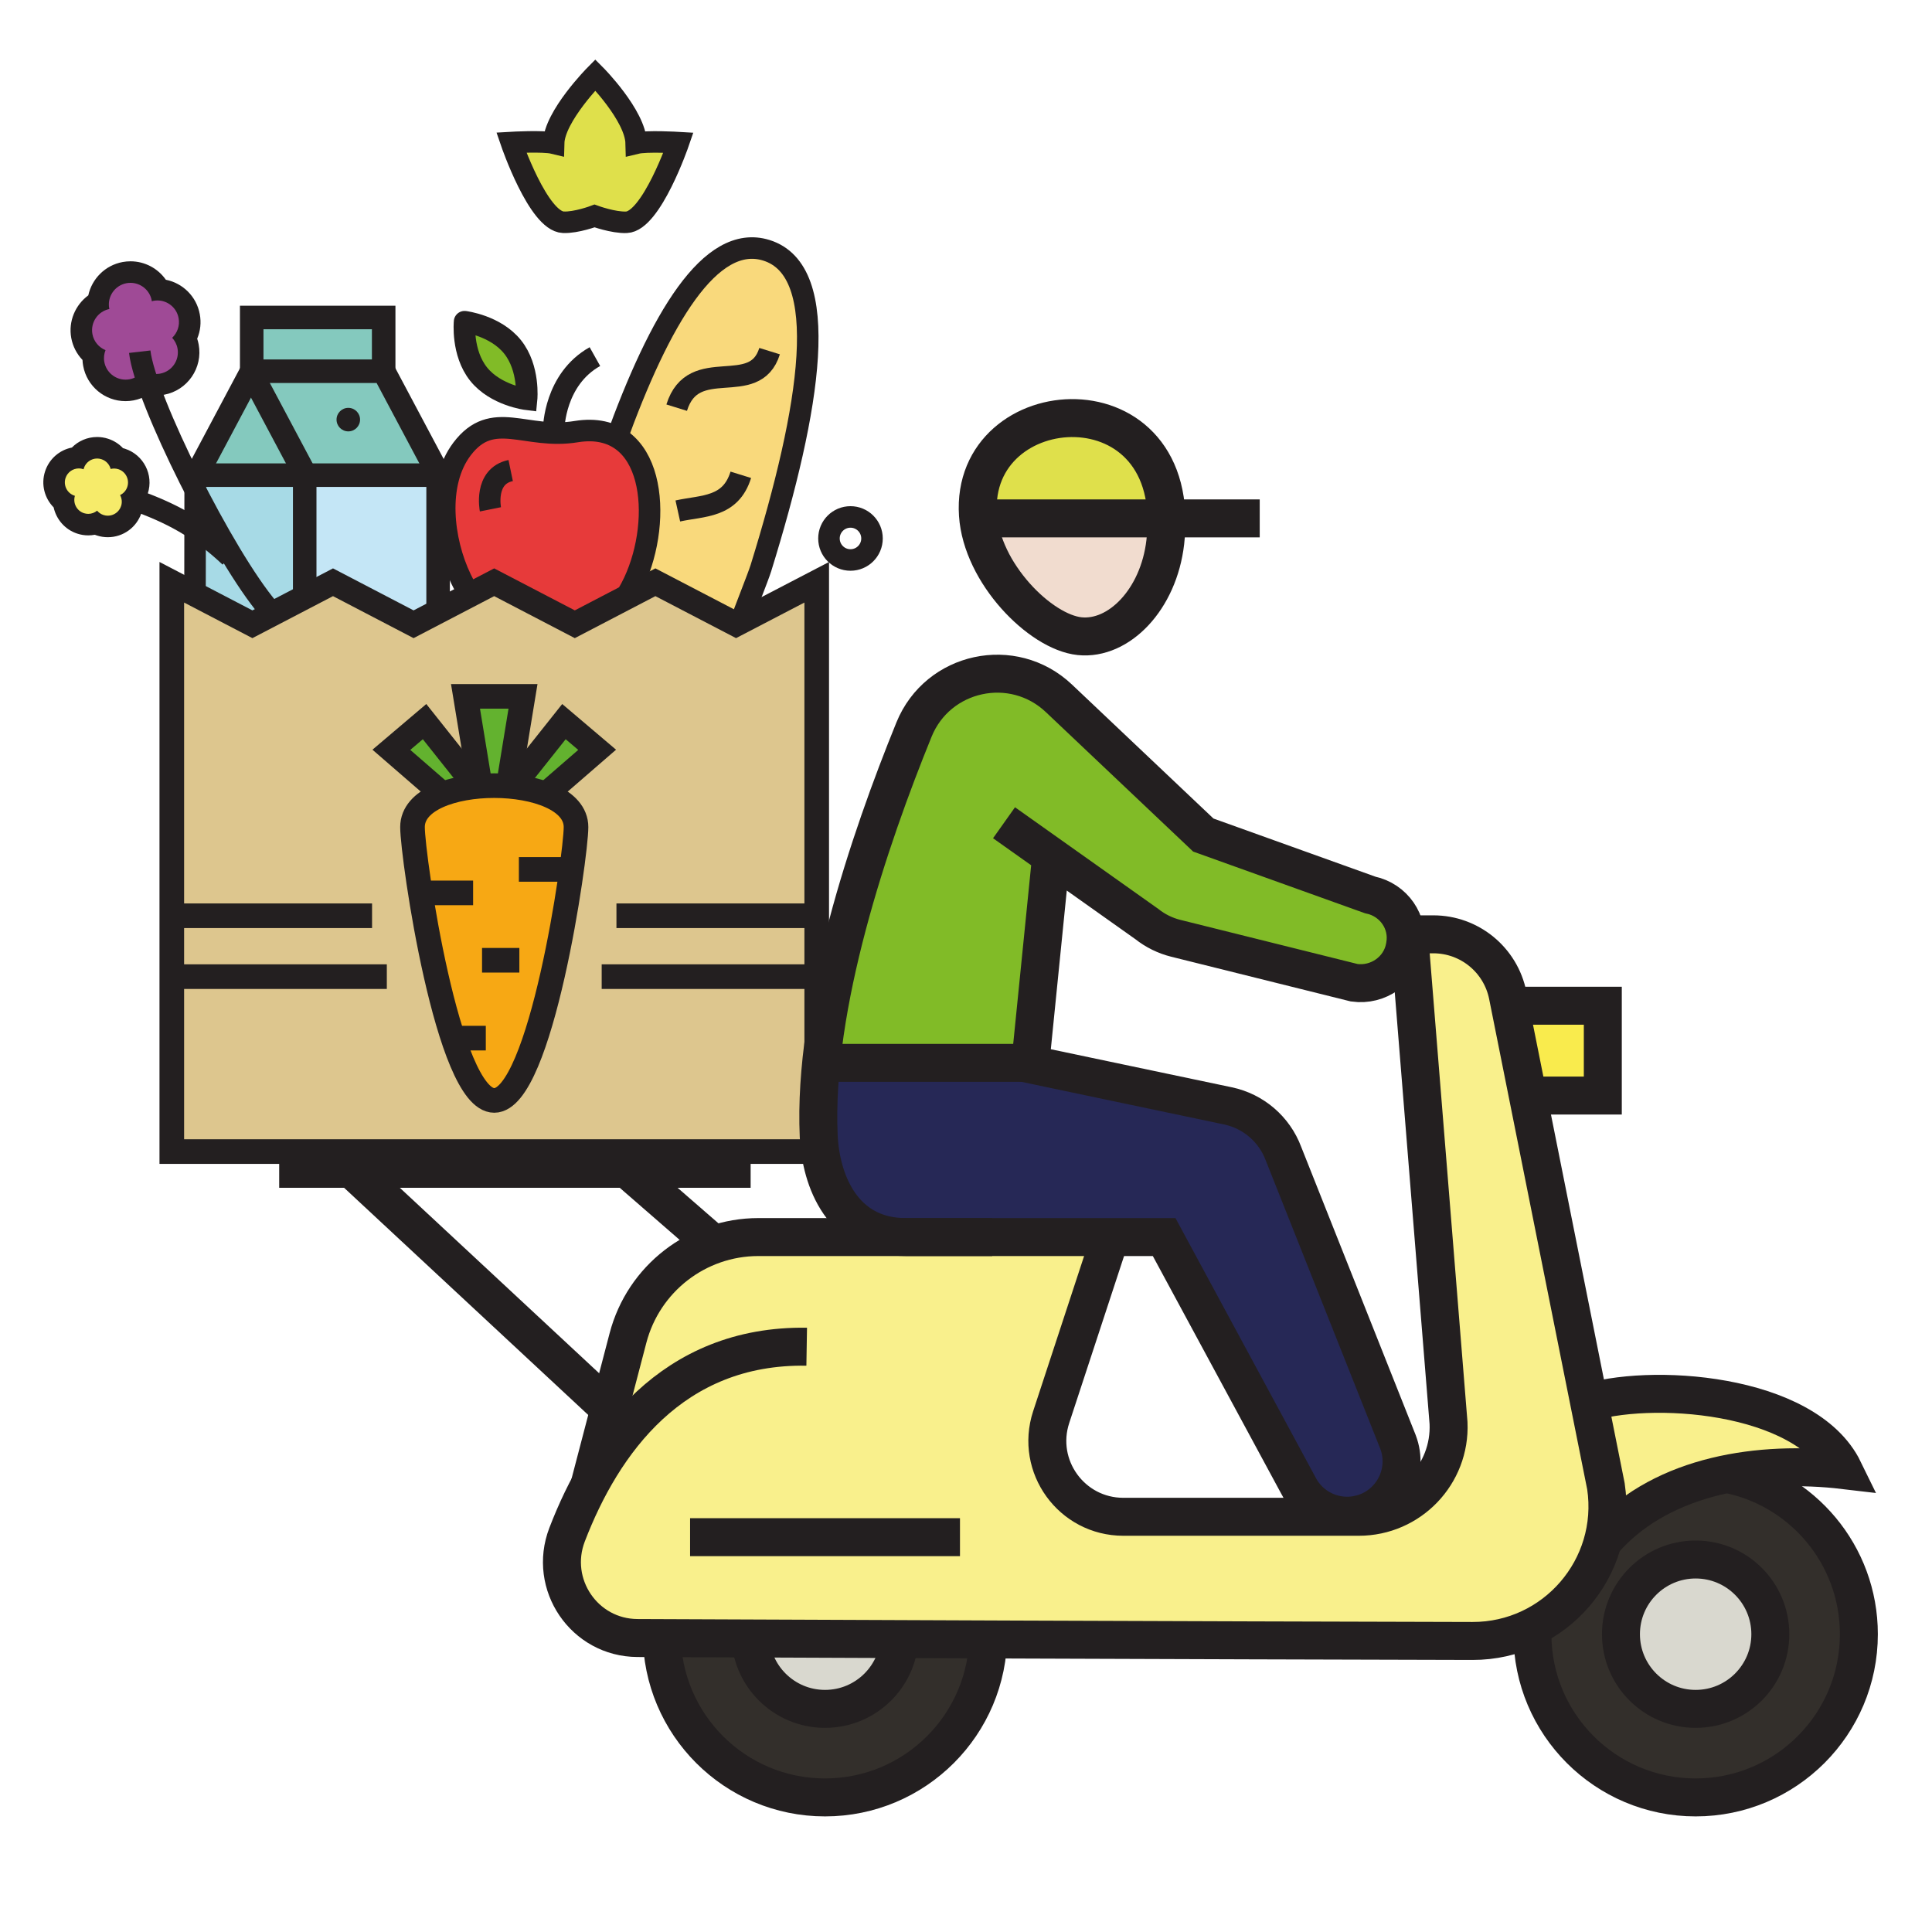 <?xml version="1.0" encoding="utf-8"?>
<!-- Generator: Adobe Illustrator 16.0.4, SVG Export Plug-In . SVG Version: 6.00 Build 0)  -->
<!DOCTYPE svg PUBLIC "-//W3C//DTD SVG 1.1//EN" "http://www.w3.org/Graphics/SVG/1.1/DTD/svg11.dtd">
<svg version="1.1" xmlns="http://www.w3.org/2000/svg" xmlns:xlink="http://www.w3.org/1999/xlink" x="0px" y="0px"
	 width="141.73px" height="141.73px" viewBox="0 0 141.73 141.73" enable-background="new 0 0 141.73 141.73" xml:space="preserve">
<g id="Calque_2">
	<path fill="#F9D97C" d="M46.339,29.29c0,0,4.052-12.139,9.563-11.011c0,0,4.857,0.546,3.355,12.161l-4.91,15.173l-7.511-2.899
		l-1.614-11.07L46.339,29.29z"/>
	<rect x="22.353" y="35.211" fill="#C4E6F6" width="9.511" height="10.096"/>
	<rect x="13.709" y="35.211" fill="#A7DAE6" width="8.644" height="10.096"/>
	<path fill="#DDC68E" d="M12.603,42.714c0.43,0.224,5.625,2.931,5.625,2.931l6.433-2.81l5.201,2.711l6.39-2.832l6.204,2.931
		l5.624-2.931l5.917,3.081l5.917-3.081l-0.477,41.394l-46.834,0.369V42.714z"/>
	<circle fill="#332F2B" cx="60.522" cy="119.805" r="10.861"/>
	<rect x="56.066" y="114.821" fill="#D9D8CF" width="8.914" height="9.967"/>
	<circle fill="#332F2B" cx="124.391" cy="119.805" r="10.861"/>
	<path fill="#F9F08C" d="M56.768,92.075l-5.31-0.686c0,0-5.965,8.964-5.998,9.09c-0.032,0.127-4.237,14.308-4.237,14.308
		s-0.163,5.713,5.728,5.377s60.507,0.015,60.507,0.015s11.739-0.875,10.354-11.143s-8.525-39.048-8.525-39.048L104.2,68.54
		l1.892,33.71l-1.579,6.335l-12.896,2.685l-12.783-1.294c0,0-3.277-2.402-1.316-7.251c1.962-4.849,3.39-11.975,3.39-11.975
		l-23.828-0.728L56.768,92.075z"/>
	<polygon fill="#F9EB4D" points="111.526,73.313 117.108,73.779 117.922,79.766 112.069,80.307 	"/>
	<rect x="119.934" y="114.821" fill="#D9D8CF" width="8.914" height="9.967"/>
	<path fill="#F9F08C" d="M117.024,102.25c0,0,13.812-0.41,17.564,4.524c3.753,4.935,0,0,0,0l-7.947,1.793l-8.255,2.624
		L117.024,102.25z"/>
	<path fill="#81BB27" d="M61.751,71.645c0,0,1.896-24.276,12.012-22.187c10.117,2.09,0,0,0,0l12.948,10.323l15.018,5.722
		c0,0,4.698,6.614-2.713,6.142l-17.441-4.465l-3.645-2.896l-1.566,12.792H61.333L61.751,71.645z"/>
	<path fill="#F7A814" d="M33.61,76.618l-3.349-16.795l5.377-2.175c0,0,6.627,1.633,6.617,1.761
		c-0.009,0.128-3.77,18.561-3.77,18.561l-1.755,2.635c0,0-1.389-0.299-1.469-0.382S33.61,76.618,33.61,76.618z"/>
	<polygon fill="#63B22F" points="28.71,55.005 31.475,52.938 35.362,57.083 34.149,51.219 37.784,51.085 37.784,56.955 
		41.707,52.938 43.454,55.309 39.538,58.024 31.442,58.25 	"/>
	<polyline fill="#262856" points="60.241,77.97 60.243,77.985 60.523,86.612 63.893,90.23 86.154,90.75 96.337,111.191 
		102.371,109.03 93.202,83.012 86.825,79.646 74.498,77.97 	"/>
	<path fill="#E73A3A" d="M33.807,42.605c0,0-3.558-11.127,2.958-11.392c6.515-0.265,7.653,0.417,7.653,0.417l3.398,3.612
		l-0.327,6.006l-3.349,4.06l-4.312-0.386L33.807,42.605z"/>
	<path fill="#81BB27" d="M34.082,23.599c0,0,4.074,1.994,4.566,4.797l-1.721,0.389l-2.402-2.34L34.082,23.599z"/>
	<circle fill="#9F4A96" cx="9.942" cy="24.299" r="4.017"/>
	<ellipse fill="#F6EB6A" cx="6.954" cy="35.803" rx="3.308" ry="2.953"/>
	<rect x="18.465" y="23.29" fill="#84C9BE" width="9.912" height="3.492"/>
	<path fill="#84C9BE" d="M18.359,27.833c0.398,0.149,3.994,6.909,3.994,6.909l9.511-0.223l-3.154-7.406L18.359,27.833z"/>
	<polygon fill="#84C9BE" points="15.367,33.061 18.359,28.316 21.632,34.831 15.767,34.857 	"/>
	<path fill="#DFE04B" d="M43.67,5.495l-0.018,0.032l-2.782,4.976c0,0-3.438-0.26-3.344,0c0.094,0.26,3.116,5.061,3.098,5.285
		c-0.019,0.224,2.99,0.054,2.99,0.054l3.036,0.19c0,0,3.179-5.568,2.991-5.577c-0.188-0.009-2.563-0.166-2.563-0.166L43.67,5.495z"
		/>
	<path fill="#DFE04B" d="M71.383,36.665c0,0,2.05-5.928,8.19-5.995c6.14-0.066,5.973,6.814,5.973,6.814L71.383,36.665z"/>
	<path fill="#F1DCCF" d="M72.674,38.229c0.159,0.15,12.872-0.307,12.872-0.307s0.929,5.043-3.28,6.877
		c-4.208,1.835-5.006,1.516-5.006,1.516L72.674,38.229z"/>
</g>
<g id="Calque_3">
	<g>
		<path fill="none" stroke="#231F20" stroke-width="1.579" stroke-miterlimit="10" d="M45.147,32.417
			c3.26-9.054,6.979-15.326,11.069-14.057c4.863,1.508,3.264,11.51-0.399,23.325c-0.198,0.637-1.268,3.309-1.472,3.929"/>
		<path fill="none" stroke="#231F20" stroke-width="1.579" stroke-miterlimit="10" d="M56.457,25.759
			c-1.087,3.505-5.588,0.188-6.816,4.147"/>
		<path fill="none" stroke="#231F20" stroke-width="1.579" stroke-miterlimit="10" d="M54.345,34.831
			c-0.753,2.432-2.784,2.248-4.621,2.653"/>
		<g>
			<path fill="none" stroke="#231F20" stroke-width="1.579" stroke-miterlimit="10" d="M16.872,40.847
				c-2.292-2.168-4.395-3.241-7.018-4.182"/>
			<path fill="none" stroke="#231F20" stroke-width="1.579" stroke-miterlimit="10" d="M19.692,44.664
				c-3.235-3.792-9.035-15.347-9.441-18.863"/>
			<g>
				<g>
					<path fill="#231F20" d="M9.572,20.749c0.75,0,1.417,0.533,1.559,1.297c0.004,0.017,0.001,0.038,0.004,0.057
						c0.041-0.012,0.077-0.028,0.12-0.035c0.098-0.018,0.196-0.027,0.292-0.027c0.75,0,1.416,0.533,1.555,1.297
						c0.104,0.551-0.095,1.084-0.472,1.442c0.193,0.212,0.336,0.475,0.392,0.779c0.159,0.861-0.408,1.688-1.27,1.849
						c-0.097,0.018-0.193,0.026-0.288,0.026c-0.34,0-0.662-0.111-0.926-0.302c-0.229,0.349-0.594,0.611-1.036,0.692
						C9.404,27.842,9.306,27.85,9.21,27.85c-0.75,0-1.416-0.534-1.557-1.296c-0.057-0.303-0.017-0.602,0.088-0.868
						c-0.482-0.197-0.859-0.626-0.961-1.177c-0.156-0.853,0.399-1.668,1.245-1.84c-0.003-0.016-0.011-0.029-0.013-0.045
						c-0.16-0.861,0.411-1.688,1.271-1.849C9.379,20.757,9.476,20.749,9.572,20.749 M9.572,19.169c-0.192,0-0.387,0.018-0.577,0.053
						c-1.292,0.24-2.255,1.236-2.518,2.446c-0.949,0.698-1.475,1.902-1.25,3.125c0.115,0.619,0.405,1.175,0.825,1.612
						c0.006,0.147,0.022,0.293,0.05,0.439c0.276,1.496,1.584,2.584,3.108,2.584c0.194,0,0.388-0.018,0.581-0.054
						c0.385-0.072,0.752-0.215,1.082-0.419c0.193,0.037,0.391,0.056,0.591,0.056c0.193,0,0.386-0.018,0.576-0.053
						c1.717-0.319,2.854-1.974,2.534-3.689c-0.026-0.143-0.063-0.285-0.109-0.424c0.236-0.559,0.306-1.182,0.19-1.797
						c-0.236-1.291-1.24-2.277-2.489-2.526C11.589,19.696,10.632,19.169,9.572,19.169L9.572,19.169z"/>
				</g>
			</g>
			<g>
				<g>
					<path fill="#231F20" d="M7.126,33.636c0.106,0,0.213,0.017,0.318,0.052c0.346,0.111,0.588,0.389,0.674,0.714
						c0.083-0.021,0.168-0.031,0.255-0.031c0.101,0,0.205,0.015,0.309,0.049c0.539,0.174,0.833,0.753,0.659,1.292
						c-0.089,0.278-0.288,0.49-0.531,0.606c0.128,0.239,0.165,0.527,0.074,0.803c-0.141,0.435-0.542,0.71-0.975,0.71
						c-0.105,0-0.212-0.016-0.318-0.051c-0.19-0.061-0.347-0.175-0.466-0.317c-0.182,0.149-0.412,0.234-0.651,0.234
						c-0.104,0-0.21-0.017-0.315-0.05c-0.533-0.174-0.826-0.743-0.663-1.276c-0.01-0.004-0.021-0.002-0.029-0.007
						c-0.54-0.175-0.834-0.755-0.66-1.293c0.141-0.433,0.543-0.708,0.977-0.708c0.105,0,0.211,0.016,0.316,0.05
						c0.012,0.003,0.022,0.011,0.034,0.015c0.006-0.027,0.009-0.053,0.017-0.081C6.292,33.912,6.694,33.636,7.126,33.636
						 M7.127,32.058c-0.716,0-1.377,0.289-1.854,0.774c-0.913,0.18-1.671,0.838-1.967,1.75c-0.312,0.959-0.035,1.969,0.629,2.64
						c0.193,0.875,0.831,1.63,1.733,1.924c0.262,0.086,0.532,0.129,0.804,0.129c0.163,0,0.325-0.016,0.483-0.045
						c0.05,0.019,0.1,0.037,0.151,0.053c0.256,0.083,0.527,0.127,0.801,0.127c1.133,0,2.128-0.725,2.477-1.803
						c0.078-0.238,0.119-0.487,0.125-0.736c0.142-0.205,0.254-0.43,0.333-0.67c0.444-1.367-0.308-2.839-1.674-3.282
						c-0.048-0.016-0.098-0.03-0.148-0.044c-0.295-0.313-0.668-0.552-1.092-0.689C7.673,32.102,7.4,32.058,7.127,32.058
						L7.127,32.058z"/>
				</g>
			</g>
		</g>
		<path fill="none" stroke="#231F20" stroke-width="1.579" stroke-miterlimit="10" d="M34.43,43.567
			c-0.222-0.348-0.425-0.713-0.609-1.094c-1.357-2.815-1.843-6.998,0.072-9.533c2.249-2.971,4.663-0.658,8.396-1.279
			c5.747-0.911,6.383,6.412,4.217,11.038c-0.14,0.298-0.292,0.588-0.458,0.868"/>
		<path fill="none" stroke="#231F20" stroke-width="1.579" stroke-miterlimit="10" d="M35.109,27.442
			c1.254,1.57,3.521,1.848,3.521,1.848s0.23-2.27-1.028-3.842c-1.256-1.572-3.521-1.849-3.521-1.849S33.853,25.869,35.109,27.442z"
			/>
		<path fill="none" stroke="#231F20" stroke-width="1.579" stroke-miterlimit="10" d="M40.624,31.41c0,0,0.048-3.584,3.018-5.25"/>
		<path fill="none" stroke="#231F20" stroke-width="1.579" stroke-miterlimit="10" d="M35.977,37.364c0,0-0.489-2.436,1.486-2.845"
			/>
		<circle fill="none" stroke="#231F20" stroke-width="1.579" stroke-miterlimit="10" cx="62.391" cy="39.501" r="1.579"/>
		<path fill="none" stroke="#231F20" stroke-width="1.579" stroke-miterlimit="10" d="M46.671,10.508
			c0.76-0.184,3.102-0.045,3.102-0.045s-1.984,5.772-3.816,5.844c-0.962,0.04-2.342-0.465-2.342-0.465s-1.331,0.503-2.291,0.463
			c-1.834-0.074-3.813-5.849-3.813-5.849s2.341-0.136,3.103,0.049c0.048-1.972,3.058-5.011,3.058-5.011S46.621,8.464,46.671,10.508z
			"/>
	</g>
	<g>
		<g>
			<polyline fill="none" stroke="#231F20" stroke-width="1.726" stroke-miterlimit="10" points="32.139,44.932 32.139,34.742 
				28.146,27.233 18.465,27.233 14.473,34.742 			"/>
			<polyline fill="none" stroke="#231F20" stroke-width="1.726" stroke-miterlimit="10" points="18.465,27.114 18.465,23.29 
				28.146,23.29 28.146,27.114 			"/>
			<polyline fill="none" stroke="#231F20" stroke-width="1.726" stroke-miterlimit="10" points="18.359,27.233 22.353,34.742 
				22.353,44.067 			"/>
			
				<line fill="none" stroke="#231F20" stroke-width="1.726" stroke-miterlimit="10" x1="14.312" y1="34.857" x2="32.139" y2="34.857"/>
		</g>
		<circle fill="#231F20" cx="25.551" cy="30.783" r="0.863"/>
	</g>
	
		<line fill="none" stroke="#231F20" stroke-width="1.579" stroke-miterlimit="10" x1="14.305" y1="44.089" x2="14.318" y2="35.211"/>
</g>
<g id="Calque_1">
	<g>
		<path fill="none" stroke="#231F20" stroke-width="2.785" stroke-miterlimit="10" d="M43.234,108.989L46.07,98.15
			c1.138-4.349,5.066-7.4,9.562-7.4h17.156"/>
		<path fill="none" stroke="#231F20" stroke-width="2.785" stroke-miterlimit="10" d="M81.311,91.178l-4.198,12.784
			c-1.183,3.604,1.501,7.308,5.293,7.308h17.275c3.753,0,6.745-3.126,6.583-6.873l-2.892-35.856h1.776
			c2.656,0,4.94,1.875,5.462,4.479l7.201,36.017c0.893,5.982-3.744,11.355-9.792,11.343c-20.162-0.044-48.196-0.16-61.254-0.216
			c-3.904-0.017-6.564-3.938-5.164-7.583c2.585-6.732,7.706-13.948,17.578-13.787"/>
		
			<line fill="none" stroke="#231F20" stroke-width="2.785" stroke-miterlimit="10" x1="50.624" y1="112.766" x2="70.423" y2="112.766"/>
		<path fill="none" stroke="#231F20" stroke-width="2.785" stroke-miterlimit="10" d="M77.168,62.249l-1.591,15.827l14.504,3.05
			c1.867,0.394,3.405,1.716,4.073,3.505l8.4,21.145c0.845,2.214-0.414,4.673-2.704,5.282H99.85c-1.837,0.488-3.763-0.387-4.606-2.09
			L85.401,90.75H66.44c-4.625,0-6.234-4.121-6.381-7.438c-0.423-9.517,3.702-21.711,6.992-29.793
			c1.748-4.292,7.266-5.475,10.63-2.29l10.593,10.03l12.236,4.392c1.736,0.359,2.869,2,2.562,3.709l-0.017,0.1
			c-0.308,1.711-1.949,2.877-3.708,2.633l-13.094-3.261c-0.773-0.193-1.498-0.549-2.122-1.045l-10.476-7.431"/>
		<path fill="none" stroke="#231F20" stroke-width="2.785" stroke-miterlimit="10" d="M79.198,46.669
			c-2.884-0.299-7.176-4.619-7.457-8.907c-0.609-9.268,15.165-10.302,13.744,2.007C84.998,43.981,82.081,46.967,79.198,46.669z"/>
		
			<line fill="none" stroke="#231F20" stroke-width="2.785" stroke-miterlimit="10" x1="55.066" y1="85.743" x2="20.481" y2="85.743"/>
		
			<line fill="none" stroke="#231F20" stroke-width="2.785" stroke-miterlimit="10" x1="25.732" y1="85.688" x2="44.262" y2="102.931"/>
		
			<line fill="none" stroke="#231F20" stroke-width="2.785" stroke-miterlimit="10" x1="45.844" y1="85.621" x2="52.478" y2="91.39"/>
		
			<line fill="none" stroke="#231F20" stroke-width="2.785" stroke-miterlimit="10" x1="72.021" y1="38.029" x2="92.412" y2="38.029"/>
		<g>
			<path fill="none" stroke="#231F20" stroke-width="2.785" stroke-miterlimit="10" d="M126.687,108.129
				c5.515,1.071,9.678,5.926,9.678,11.754c0,6.612-5.361,11.974-11.974,11.974c-6.613,0-11.973-5.361-11.973-11.974"/>
			<circle fill="none" stroke="#231F20" stroke-width="2.785" stroke-miterlimit="10" cx="124.391" cy="119.883" r="5.479"/>
		</g>
		<g>
			<path fill="none" stroke="#231F20" stroke-width="2.785" stroke-miterlimit="10" d="M72.497,119.883
				c0,6.612-5.361,11.974-11.974,11.974c-6.613,0-11.974-5.361-11.974-11.974"/>
			<path fill="none" stroke="#231F20" stroke-width="2.785" stroke-miterlimit="10" d="M66.002,119.883
				c0,3.026-2.453,5.479-5.479,5.479s-5.479-2.453-5.479-5.479"/>
		</g>
		<path fill="none" stroke="#231F20" stroke-width="2.785" stroke-miterlimit="10" d="M116.166,102.998
			c4.697-1.615,16.295-0.881,19.086,4.846c-6.077-0.717-13.155,0.318-17.381,4.922c-0.102,0.112-0.202,0.226-0.302,0.34"/>
		<polyline fill="none" stroke="#231F20" stroke-width="2.785" stroke-miterlimit="10" points="110.468,73.779 117.581,73.779 
			117.581,80.369 111.488,80.369 		"/>
		
			<line fill="none" stroke="#231F20" stroke-width="2.785" stroke-miterlimit="10" x1="60.241" y1="77.97" x2="75.577" y2="77.97"/>
	</g>
	<g>
		<g>
			<polygon fill="none" stroke="#231F20" stroke-width="1.806" stroke-miterlimit="10" points="12.603,84.478 12.603,42.714 
				18.516,45.795 24.429,42.714 30.34,45.795 36.252,42.714 42.167,45.795 48.079,42.714 53.996,45.795 59.914,42.714 
				59.914,84.478 			"/>
			<g>
				<polyline fill="none" stroke="#231F20" stroke-width="1.806" stroke-miterlimit="10" points="37.229,58.024 38.367,51.085 
					34.149,51.085 35.288,58.024 				"/>
				<g>
					<polyline fill="none" stroke="#231F20" stroke-width="1.806" stroke-miterlimit="10" points="35.019,57.813 31.146,52.938 
						28.71,55.005 32.454,58.25 					"/>
					<polyline fill="none" stroke="#231F20" stroke-width="1.806" stroke-miterlimit="10" points="37.498,57.813 41.37,52.938 
						43.806,55.005 40.062,58.25 					"/>
				</g>
				<g>
					<path fill="none" stroke="#231F20" stroke-width="1.806" stroke-miterlimit="10" d="M30.261,60.673
						c0,2.181,2.584,20.053,5.997,20.053c3.414,0,5.998-17.872,5.998-20.053C42.255,56.631,30.261,56.61,30.261,60.673z"/>
				</g>
				
					<line fill="none" stroke="#231F20" stroke-width="1.806" stroke-miterlimit="10" x1="30.341" y1="65.502" x2="34.707" y2="65.502"/>
				
					<line fill="none" stroke="#231F20" stroke-width="1.806" stroke-miterlimit="10" x1="35.362" y1="70.444" x2="38.1" y2="70.444"/>
				
					<line fill="none" stroke="#231F20" stroke-width="1.806" stroke-miterlimit="10" x1="33.262" y1="76.156" x2="35.638" y2="76.156"/>
				
					<line fill="none" stroke="#231F20" stroke-width="1.806" stroke-miterlimit="10" x1="38.065" y1="63.779" x2="41.707" y2="63.779"/>
			</g>
			<g>
				
					<line fill="none" stroke="#231F20" stroke-width="1.806" stroke-miterlimit="10" x1="13.079" y1="71.645" x2="28.377" y2="71.645"/>
				
					<line fill="none" stroke="#231F20" stroke-width="1.806" stroke-miterlimit="10" x1="13.079" y1="67.179" x2="27.294" y2="67.179"/>
				
					<line fill="none" stroke="#231F20" stroke-width="1.806" stroke-miterlimit="10" x1="59.437" y1="71.645" x2="44.139" y2="71.645"/>
				
					<line fill="none" stroke="#231F20" stroke-width="1.806" stroke-miterlimit="10" x1="59.437" y1="67.179" x2="45.222" y2="67.179"/>
			</g>
		</g>
	</g>
</g>
</svg>
